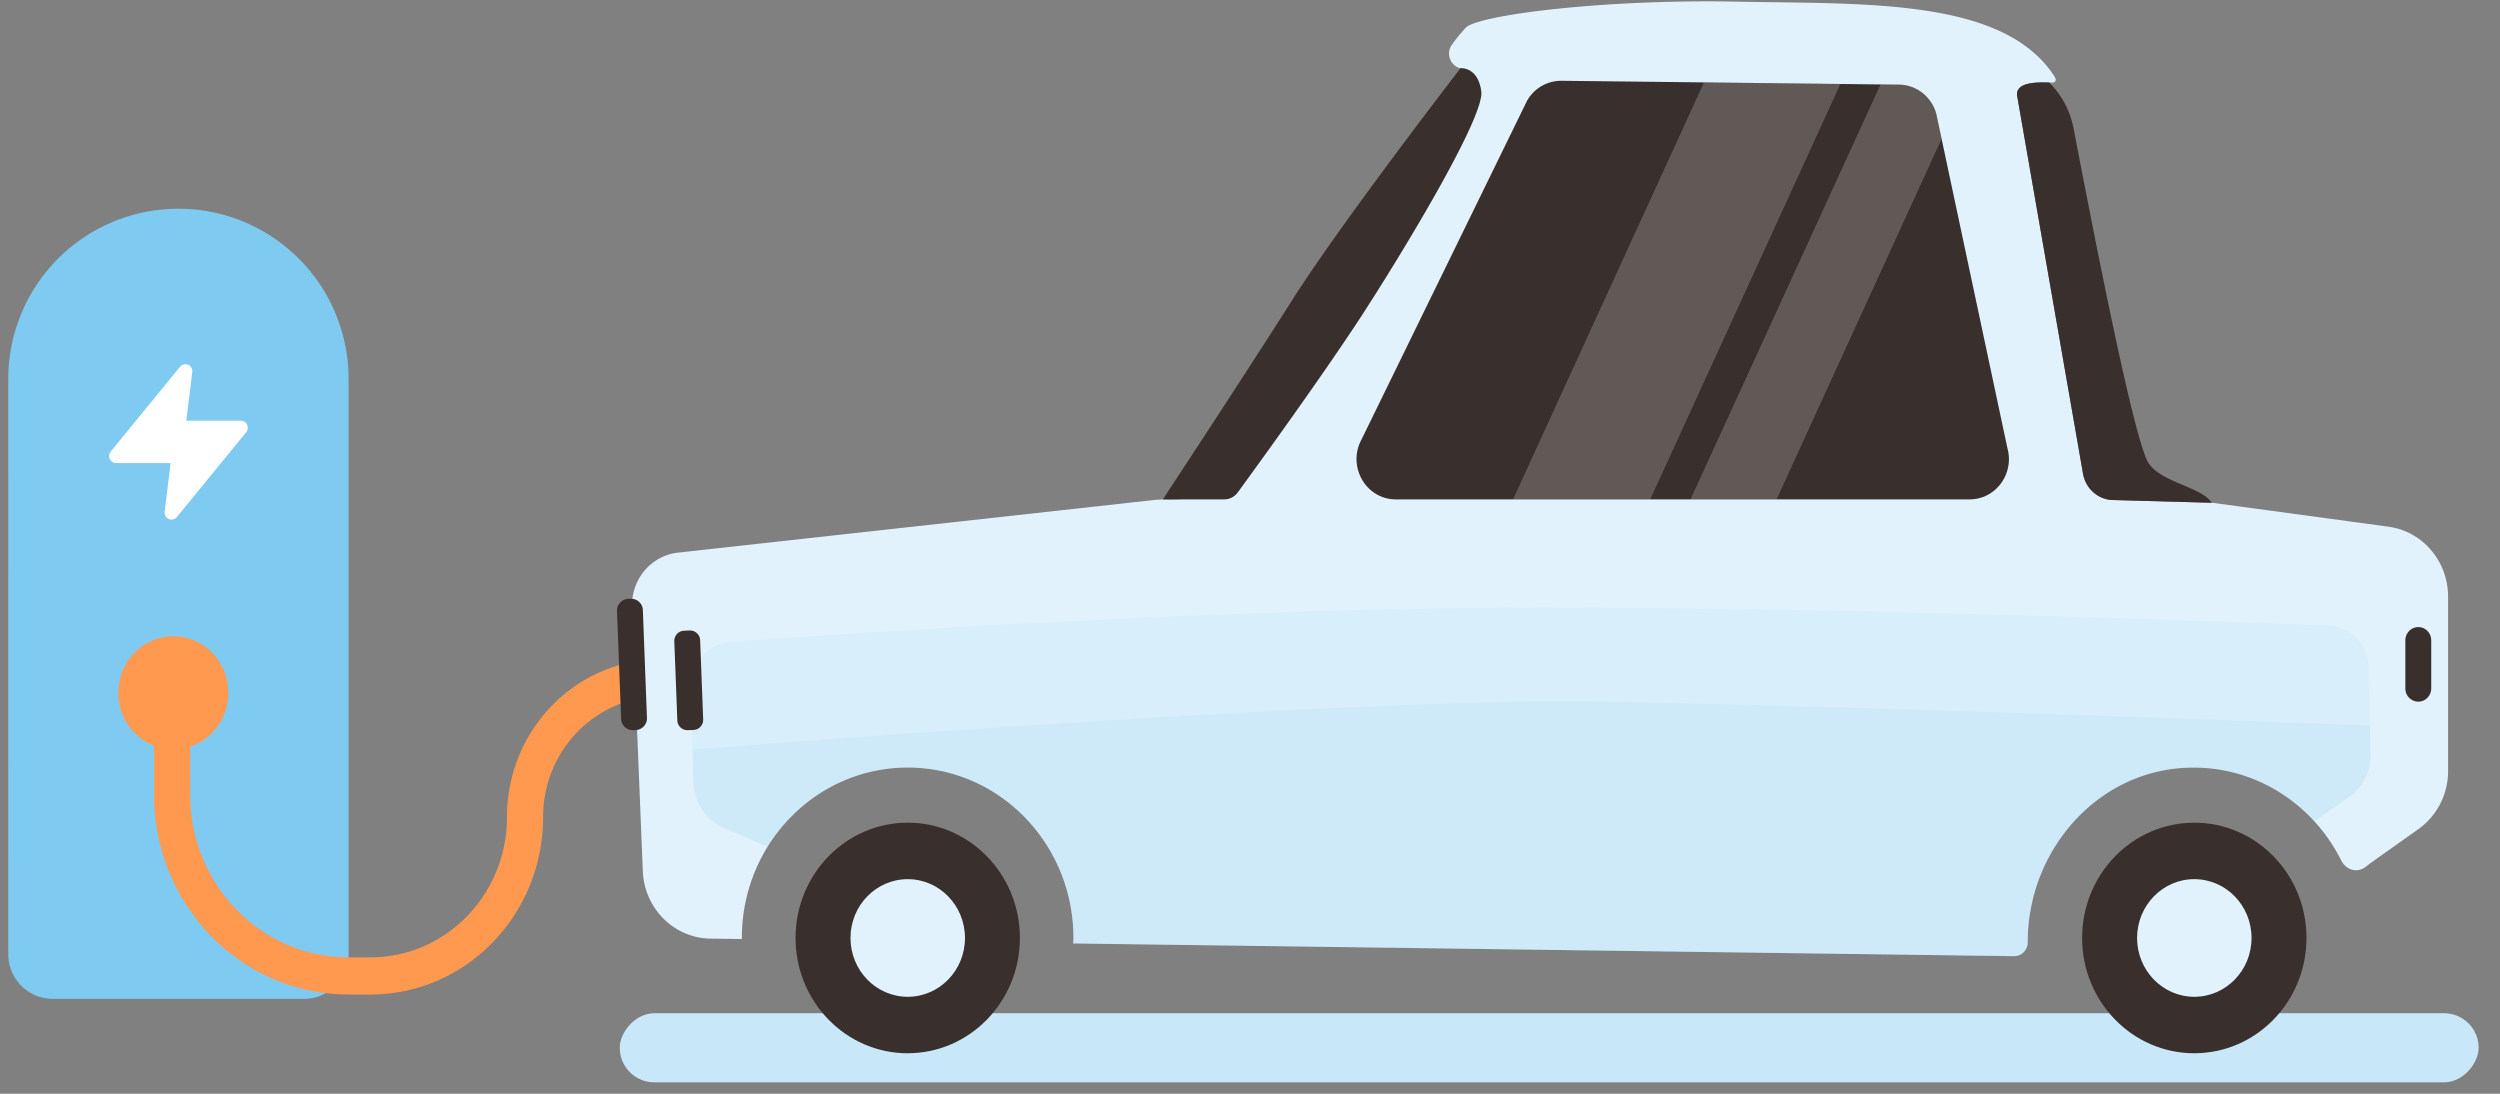 <svg xmlns="http://www.w3.org/2000/svg" width="112" height="49" fill="none"><rect width="100%" height="100%" fill="#808080" stroke="none"/><path fill="#7ECAF1" d="M.371 16.974a7.623 7.623 0 1 1 15.246 0V42.75a2 2 0 0 1-2 2H2.37a2 2 0 0 1-2-2z"/><path fill="#fff" fill-rule="evenodd" d="M8.429 16.341c.126.056.201.19.184.33l-.267 2.176h2.443c.12 0 .23.071.282.182a.32.32 0 0 1-.043.337l-3.106 3.798a.31.31 0 0 1-.362.088.32.32 0 0 1-.184-.33l.266-2.176H5.2a.31.31 0 0 1-.281-.182.32.32 0 0 1 .043-.337l3.105-3.798a.31.31 0 0 1 .363-.088" clip-rule="evenodd"/><path fill="#FF9950" fill-rule="evenodd" d="M41.27 30.376a.82.82 0 0 0-.81-.832H29.584c-3.795 0-6.872 3.162-6.872 7.063 0 3.47-2.738 6.283-6.115 6.283h-.982c-3.918 0-7.096-3.264-7.096-7.292v-5.222a.82.82 0 0 0-.809-.832.82.82 0 0 0-.809.831v5.223c0 4.946 3.902 8.956 8.715 8.956h.981c4.27 0 7.733-3.558 7.733-7.947 0-2.982 2.352-5.4 5.255-5.4H40.46a.82.82 0 0 0 .81-.832" clip-rule="evenodd"/><ellipse cx="2.465" cy="2.534" fill="#FF9950" rx="2.465" ry="2.534" transform="matrix(-1 0 0 1 10.23 28.501)"/><rect width="83.278" height="3.097" fill="#C8E7F9" rx="1.548" transform="matrix(-1 0 0 1 111.043 45.392)"/><g clip-path="url(#a)"><path fill="#392F2C" d="M40.666 47.186c-2.775 0-5.025-2.313-5.025-5.165s2.25-5.165 5.025-5.165 5.025 2.313 5.025 5.165-2.25 5.164-5.025 5.164"/><path fill="#E2F2FC" d="M40.666 44.656c-1.416 0-2.564-1.18-2.564-2.635s1.148-2.635 2.564-2.635 2.565 1.18 2.565 2.635c0 1.456-1.148 2.635-2.565 2.635"/><path fill="#392F2C" d="M98.305 47.186c-2.776 0-5.026-2.313-5.026-5.165s2.25-5.165 5.026-5.165 5.025 2.313 5.025 5.165-2.25 5.164-5.025 5.164"/><path fill="#E2F2FC" d="M98.305 44.656c-1.416 0-2.564-1.18-2.564-2.635s1.148-2.635 2.564-2.635 2.564 1.18 2.564 2.635c0 1.456-1.148 2.635-2.564 2.635"/><path fill="#E2F2FC" d="M109.674 26.726v7.82a3.19 3.19 0 0 1-1.327 2.597l-2.162 1.533-.164.127c-.395.338-.912.194-1.147-.279-1.278-2.538-3.899-4.252-6.899-4.13-2.01.076-3.793 1.001-5.075 2.42a8.06 8.06 0 0 0-2.058 5.397c0 .35-.276.629-.617.625l-42.147-.57c.004-.08.012-.16.012-.245 0-4.219-3.324-7.635-7.425-7.635-4.1 0-7.43 3.416-7.43 7.635 0 .017.005.03.005.046l-1.414-.017c-1.631-.025-2.962-1.351-3.028-3.027l-.48-11.808c-.054-1.25.85-2.326 2.058-2.457l21.433-2.37c.107-.004.218-.012.325-.016 0 0 1.664.067 1.952-.342L64.194 6.393s2.289-3.218 1.237-3.336h-.017a.68.68 0 0 1-.37-1.052c.362-.51.658-.798.658-.798.734-.56 6.262-1.254 12.18-1.132 5.732.114 11.875-.164 14.151 3.34.066.098.107.203-.008.27-.115.068-1.833-.206-1.648.655l2.943 16.883c.119.667.673 1.162 1.335 1.178l4.434.123h.016l7.898 1.072c1.528.207 2.671 1.546 2.671 3.13"/><path fill="#7ECBEF" d="M106.174 32.503c-.933-.038-24.03-.916-34.944-1.068-11.136-.16-40.212 2.145-40.212 2.145l-.095-2.72c-.037-1.102.781-2.035 1.85-2.111 5.617-.405 22.513-1.529 36.221-1.529 13.766 0 30.03.596 35.323.803.99.038 1.779.861 1.799 1.879z" opacity=".1"/><path fill="#392F2C" d="M65.43 3.057s-5.338 6.917-7.504 10.333-5.83 8.982-5.83 8.982h2.749a.75.75 0 0 0 .604-.308c.846-1.157 3.858-5.312 5.576-7.956 2.009-3.1 5.49-8.902 5.337-10.016-.152-1.115-.928-1.035-.928-1.035zM88.241 22.372h-25.71c-1.336 0-2.183-1.473-1.538-2.677l7.4-15.143a1.75 1.75 0 0 1 1.558-.933l6.39.072 6.11.071h.004l1.792.021.83.009c.777.008 1.455.54 1.668 1.305l.239 1.123 2.946 13.847c.324 1.153-.518 2.305-1.689 2.305M91.798 3.695c-.489-.009-1.565-.047-1.422.646l2.943 16.883c.119.667.674 1.16 1.335 1.178l4.434.122c-.48-.726-2.26-.895-2.835-1.782-.736-1.127-2.98-13.074-3.366-15.025a3.87 3.87 0 0 0-1.089-2.022M108.919 30.839c0 .329-.26.595-.58.595a.587.587 0 0 1-.579-.595v-2.15c0-.329.259-.595.579-.595s.58.266.58.595zM28.486 32.707l-.123.005a.524.524 0 0 1-.537-.51l-.184-4.82a.526.526 0 0 1 .497-.552l.123-.005a.524.524 0 0 1 .538.51l.183 4.82a.526.526 0 0 1-.497.552M31.072 32.702l-.263.01a.453.453 0 0 1-.465-.442l-.135-3.536a.455.455 0 0 1 .43-.477l.263-.011a.453.453 0 0 1 .465.442l.135 3.536a.455.455 0 0 1-.43.478"/><path fill="#fff" d="m82.45 3.762-8.519 18.61h-6.147L76.339 3.69zM86.984 6.22l-7.392 16.152h-3.858l8.514-18.589.83.009c.776.008 1.454.54 1.668 1.305z" opacity=".2"/><path fill="#7ECBEF" d="m106.114 29.901.058 2.602c-.933-.038-24.03-.917-34.944-1.069-11.136-.16-40.212 2.146-40.212 2.146l-.095-2.72.144 4.185a2.31 2.31 0 0 0 1.373 2.048l1.947.844c1.315-2.132 3.637-3.551 6.28-3.551 4.1 0 7.424 3.416 7.424 7.635 0 .084-.008.165-.012.245l42.147.57a.614.614 0 0 0 .617-.625c0-2.065.78-3.982 2.058-5.397 1.282-1.419 3.066-2.343 5.075-2.42 2.252-.092 4.286.85 5.704 2.399l1.549-1.073a2.29 2.29 0 0 0 .974-1.934z" opacity=".2"/></g><defs><clipPath id="a"><path fill="#fff" d="M109.674.067H27.643v47.118h82.031z"/></clipPath></defs></svg>